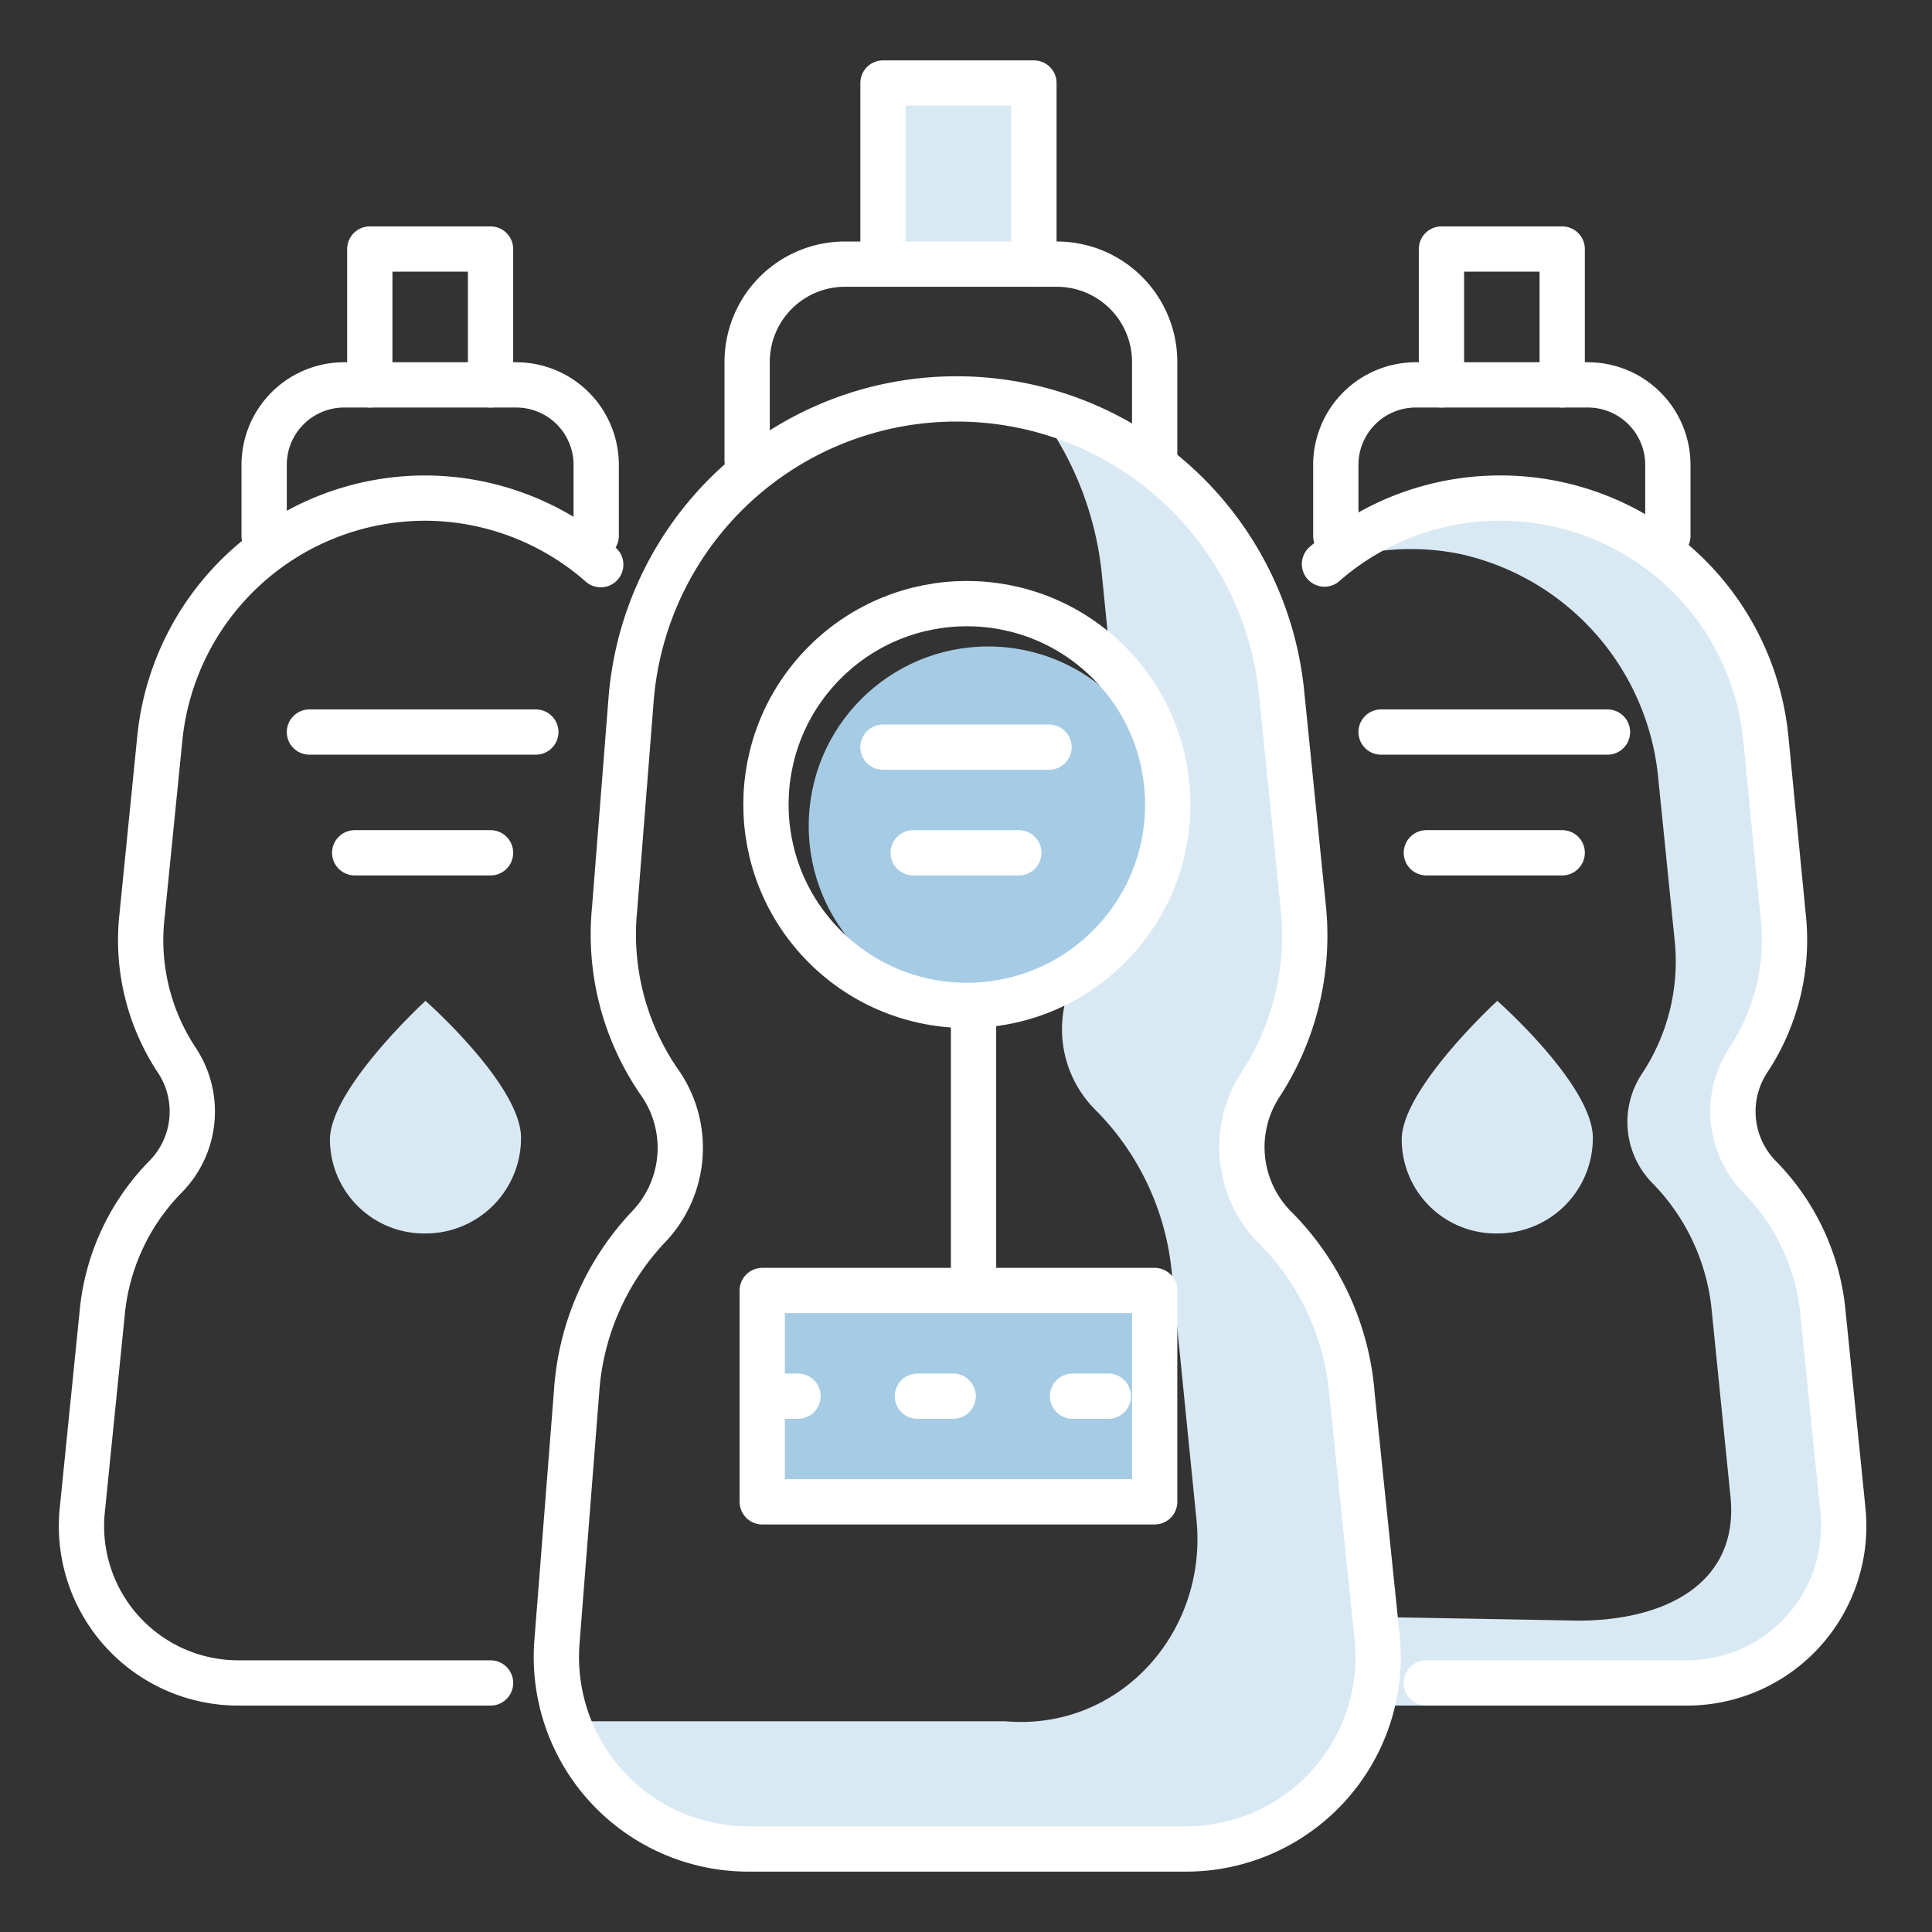 <svg xmlns="http://www.w3.org/2000/svg" width="128" height="128" viewBox="0 0 128 128"><rect x="0" y="0" width="128" height="128" fill="#333333" stroke="none"/><defs><style>.cls-1{fill:#D9E9F4;}.cls-2{fill:#A6CBE5;}.cls-3,.cls-4{fill:none;stroke:#ffffff;stroke-linecap:round;stroke-linejoin:round;stroke-width:3px;}.cls-4{stroke-dasharray:2.37 7.91;}</style></defs><title>sport shakers</title><g id="text"><path class="cls-1" d="M121.73,101.4l-1.34-13.33a15.11,15.11,0,0,0-4.23-9.16,6.27,6.27,0,0,1-.82-7.84,15.09,15.09,0,0,0,2.37-9.74l-1.15-11.41a18.23,18.23,0,0,0-15.2-16.38A17.9,17.9,0,0,0,87,37.7a16.46,16.46,0,0,1,9.72-1,16.83,16.83,0,0,1,13.15,14.93l1.07,10.57a13.48,13.48,0,0,1-2.13,8.9,5.78,5.78,0,0,0,.7,7.32,13.93,13.93,0,0,1,3.9,8.45l1.24,12.3c.57,5.73-4.32,8.2-10.08,8.2L84,107c-1.28,0-3.68,2.64-4.79,2.19A10.49,10.49,0,0,0,87.23,113h24A10.55,10.55,0,0,0,121.73,101.4Z"/><rect class="cls-1" x="58" y="6" width="10" height="12"/><rect class="cls-2" x="50.5" y="86" width="26" height="13"/><path class="cls-1" d="M91.19,108.19,89.58,92.12a17.61,17.61,0,0,0-5-11,7.56,7.56,0,0,1-1.08-9.55,18.08,18.08,0,0,0,2.85-11.74L84.91,45.59a21.64,21.64,0,0,0-16.56-18.9A21.57,21.57,0,0,1,73,38.05l1.43,14.28a18.1,18.1,0,0,1-2.85,11.74,7.56,7.56,0,0,0,1.08,9.55,17.61,17.61,0,0,1,5,11l1.61,16.07c.75,7.49-5.13,14-12.66,13.35H38c2,5.06,6.4,8.18,11.61,8h29A12.48,12.48,0,0,0,91.19,108.19Z"/><circle class="cls-2" cx="65.47" cy="54.72" r="11.89"/><path class="cls-3" d="M89.58,92.43a17.61,17.61,0,0,0-5-11,7.56,7.56,0,0,1-1.08-9.55,18.1,18.1,0,0,0,2.85-11.74L84.91,45.9A21.63,21.63,0,0,0,63.38,26.43h0A21.62,21.62,0,0,0,41.81,46.37L40.72,60.2a17.21,17.21,0,0,0,2.93,11.44,7.56,7.56,0,0,1-.71,9.67A17.58,17.58,0,0,0,38.2,92.2l-1.3,16.58A12.72,12.72,0,0,0,49.58,122.5h29a12.72,12.72,0,0,0,12.66-14Z"/><path class="cls-3" d="M49.5,30.5V24A6.48,6.48,0,0,1,56,17.5H70A6.48,6.48,0,0,1,76.5,24V30.5"/><polyline class="cls-3" points="58.5 17.5 58.5 5.5 68.5 5.5 68.5 17.5"/><circle class="cls-3" cx="64.06" cy="53.3" r="13.31" transform="translate(-18.93 60.91) rotate(-45)"/><line class="cls-3" x1="58.5" y1="49.5" x2="69.5" y2="49.5"/><line class="cls-3" x1="60.5" y1="56.5" x2="67.5" y2="56.5"/><line class="cls-3" x1="64.5" y1="67.07" x2="64.5" y2="84.5"/><rect class="cls-3" x="50.5" y="85.5" width="26" height="14"/><line class="cls-4" x1="50.5" y1="92.5" x2="75.5" y2="92.5"/><path class="cls-3" d="M94.5,111.5h17.26a10.39,10.39,0,0,0,10.34-11.43L120.78,87a14.8,14.8,0,0,0-4.17-9,6.19,6.19,0,0,1-.75-7.81,14.41,14.41,0,0,0,2.28-9.51L117,49A17.66,17.66,0,0,0,99.38,33h0a17.65,17.65,0,0,0-11.63,4.37"/><path class="cls-3" d="M88.5,35.5V30.8a5.3,5.3,0,0,1,5.3-5.3h11.4a5.3,5.3,0,0,1,5.3,5.3v4.7"/><polyline class="cls-3" points="95.5 25.5 95.5 16.5 103.5 16.5 103.5 25.5"/><path class="cls-3" d="M32.5,111.5H15.79A10.39,10.39,0,0,1,5.45,100.07L6.77,87a14.85,14.85,0,0,1,4.16-9,6.15,6.15,0,0,0,.75-7.81,14.41,14.41,0,0,1-2.27-9.51L10.58,49A17.68,17.68,0,0,1,28.16,33h0A17.68,17.68,0,0,1,39.8,37.41"/><path class="cls-3" d="M39.5,35.5V30.8a5.3,5.3,0,0,0-5.3-5.3H22.8a5.3,5.3,0,0,0-5.3,5.3v4.7"/><polyline class="cls-3" points="32.5 25.5 32.5 16.5 24.5 16.5 24.5 25.5"/><line class="cls-3" x1="91.5" y1="48.5" x2="106.5" y2="48.5"/><line class="cls-3" x1="94.5" y1="56.5" x2="103.5" y2="56.5"/><line class="cls-3" x1="20.5" y1="48.5" x2="35.5" y2="48.5"/><line class="cls-3" x1="23.5" y1="56.5" x2="32.5" y2="56.5"/><path class="cls-1" d="M28.19,66.31s6.33,5.58,6.33,9.08a6.32,6.32,0,0,1-6.33,6.33,6.24,6.24,0,0,1-6.33-6.33c.16-3.42,6.33-9.08,6.33-9.08"/><path class="cls-1" d="M99.2,66.31s6.33,5.58,6.33,9.08a6.32,6.32,0,0,1-6.33,6.33,6.23,6.23,0,0,1-6.33-6.33C93,72,99.2,66.31,99.2,66.31"/></g></svg>